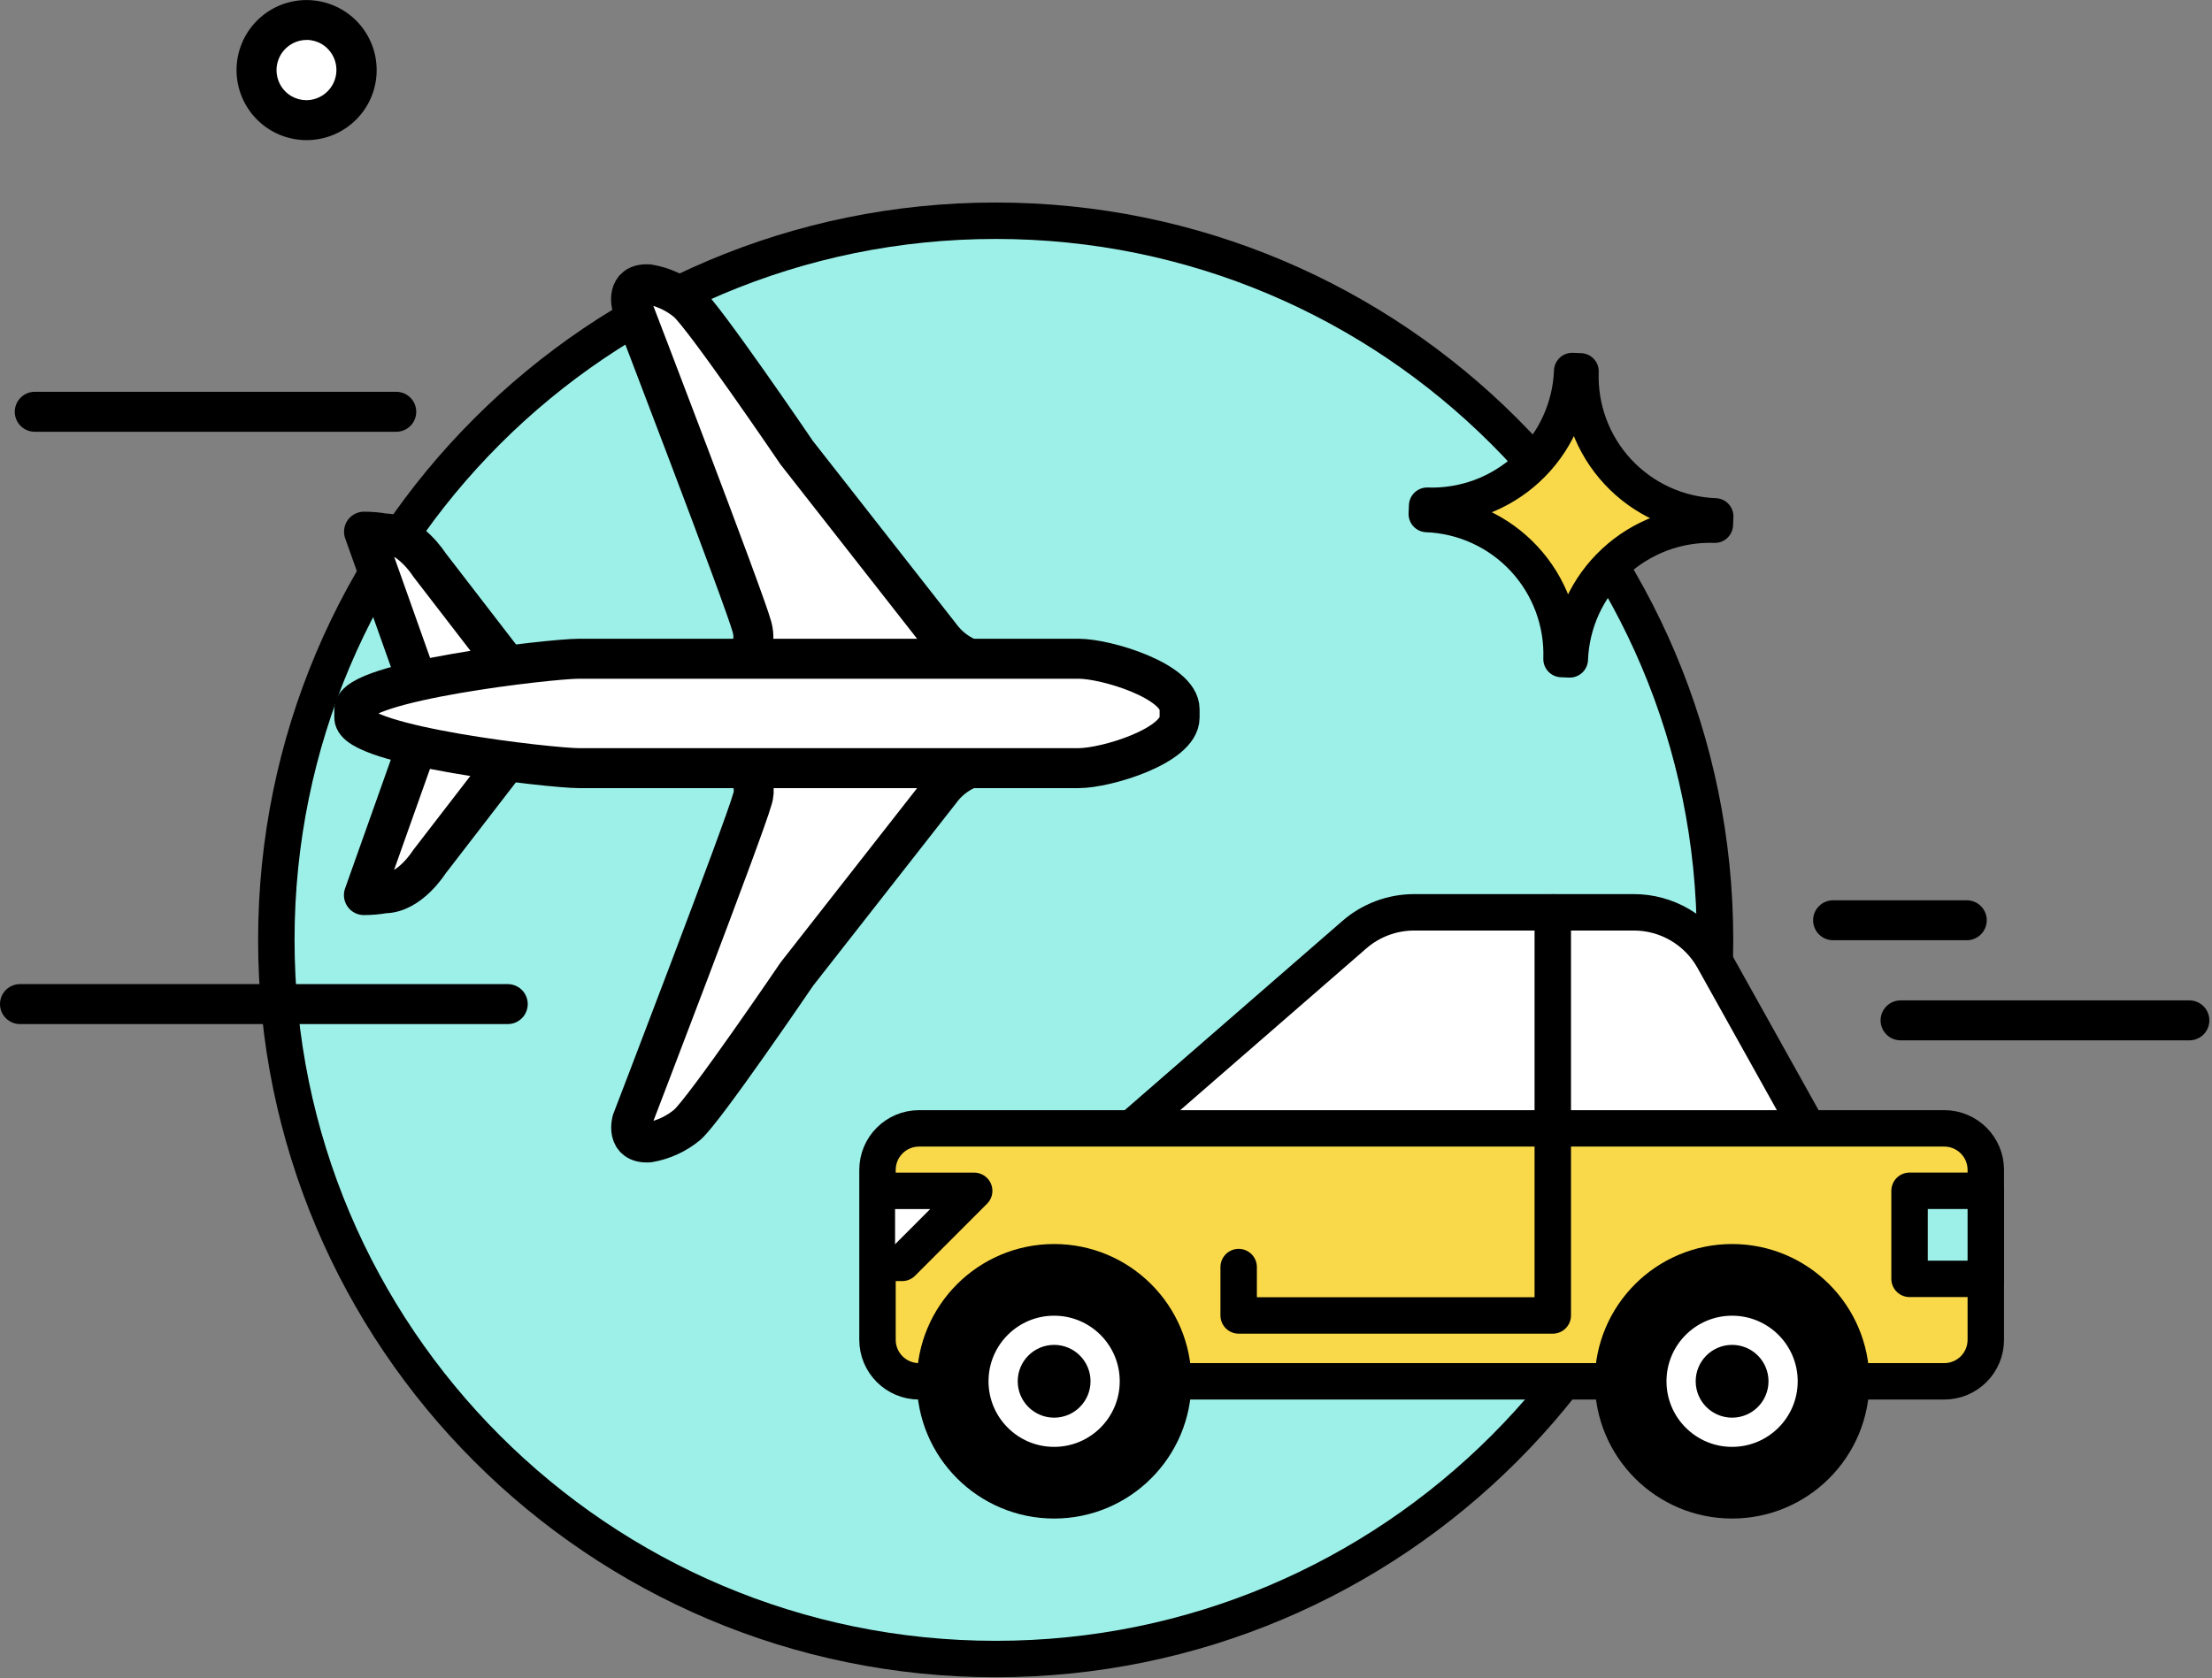 <svg width="394" height="299" viewBox="0 0 394 299" fill="none" xmlns="http://www.w3.org/2000/svg">
<rect x="0" y="0" width="394" height="299" fill="#808080" stroke="none"/>
<g clip-path="url(#clip0_250_323)">
<path d="M177.35 295.588C248.114 295.588 305.48 238.222 305.48 167.458C305.48 96.694 248.114 39.328 177.35 39.328C106.586 39.328 49.22 96.694 49.22 167.458C49.22 238.222 106.586 295.588 177.35 295.588Z" fill="#9CF0E8" stroke="black" stroke-width="6.49" stroke-linecap="round" stroke-linejoin="round"/>
<path d="M54.59 21.427C52.621 21.426 50.707 20.774 49.146 19.574C47.585 18.373 46.464 16.692 45.957 14.789C45.45 12.886 45.585 10.869 46.342 9.051C47.099 7.233 48.435 5.715 50.142 4.734C51.85 3.754 53.834 3.364 55.786 3.627C57.737 3.889 59.548 4.788 60.936 6.185C62.324 7.581 63.212 9.397 63.463 11.351C63.713 13.304 63.311 15.285 62.32 16.987C61.534 18.34 60.406 19.462 59.05 20.242C57.693 21.021 56.155 21.43 54.59 21.427Z" fill="white"/>
<path d="M54.6 7.108C55.55 7.109 56.483 7.364 57.3 7.848C58.308 8.449 59.092 9.363 59.532 10.452C59.971 11.54 60.043 12.742 59.736 13.875C59.429 15.008 58.76 16.009 57.831 16.727C56.902 17.444 55.764 17.837 54.59 17.848C53.639 17.845 52.704 17.593 51.88 17.118C50.871 16.516 50.087 15.6 49.648 14.511C49.208 13.422 49.137 12.219 49.445 11.085C49.754 9.952 50.424 8.951 51.355 8.234C52.286 7.518 53.425 7.126 54.6 7.118M54.6 0.008C51.575 0.011 48.654 1.112 46.381 3.107C44.107 5.102 42.635 7.855 42.239 10.854C41.843 13.852 42.55 16.893 44.228 19.41C45.905 21.927 48.44 23.749 51.361 24.537C54.281 25.325 57.388 25.026 60.104 23.694C62.821 22.363 64.961 20.09 66.127 17.299C67.293 14.508 67.406 11.389 66.445 8.521C65.483 5.653 63.513 3.232 60.9 1.708C58.987 0.594 56.813 0.008 54.6 0.008Z" fill="black"/>
<path d="M281.52 66.162L280.04 66.102C279.78 72.705 276.915 78.937 272.073 83.434C267.231 87.931 260.805 90.329 254.2 90.102L254.14 91.582C260.744 91.842 266.975 94.707 271.473 99.549C275.97 104.391 278.367 110.817 278.14 117.421L279.61 117.481C279.871 110.878 282.735 104.646 287.577 100.149C292.419 95.651 298.845 93.254 305.45 93.481L305.51 92.001C302.238 91.88 299.022 91.116 296.046 89.751C293.069 88.387 290.391 86.45 288.163 84.051C285.935 81.651 284.202 78.837 283.062 75.767C281.922 72.698 281.398 69.434 281.52 66.162Z" fill="#F9D94A" stroke="black" stroke-width="6.49" stroke-linecap="round" stroke-linejoin="round"/>
<path d="M172.5 117.271C170.508 116.429 168.78 115.065 167.5 113.321L141.91 80.661C141.91 80.661 125.48 56.471 122.39 53.801C120.432 52.162 118.07 51.077 115.55 50.661C111.4 50.391 112.55 54.481 112.55 54.481C112.55 54.481 132.61 106.691 133.95 111.721C134.83 115.051 133.14 116.781 131.95 117.571" fill="white"/>
<path d="M172.5 117.271C170.508 116.429 168.78 115.065 167.5 113.321L141.91 80.661C141.91 80.661 125.48 56.471 122.39 53.801C120.432 52.162 118.07 51.077 115.55 50.661C111.4 50.391 112.55 54.481 112.55 54.481C112.55 54.481 132.61 106.691 133.95 111.721C134.83 115.051 133.14 116.781 131.95 117.571" stroke="black" stroke-width="7.12" stroke-linecap="round" stroke-linejoin="round"/>
<path d="M132.89 137.392C133.522 138.058 133.957 138.886 134.15 139.784C134.342 140.682 134.283 141.615 133.98 142.481C132.64 147.481 112.58 199.702 112.58 199.702C112.58 199.702 111.4 203.812 115.58 203.542C118.094 203.115 120.45 202.032 122.41 200.402C125.51 197.722 141.95 173.532 141.95 173.532L167.5 140.902C168.708 139.251 170.324 137.941 172.19 137.102" fill="white"/>
<path d="M132.89 137.392C133.522 138.058 133.957 138.886 134.15 139.784C134.342 140.682 134.283 141.615 133.98 142.481C132.64 147.481 112.58 199.702 112.58 199.702C112.58 199.702 111.4 203.812 115.58 203.542C118.094 203.115 120.45 202.032 122.41 200.402C125.51 197.722 141.95 173.532 141.95 173.532L167.5 140.902C168.708 139.251 170.324 137.941 172.19 137.102" stroke="black" stroke-width="7.12" stroke-linecap="round" stroke-linejoin="round"/>
<path d="M90.22 118.457L76.46 100.597C76.46 100.597 72.97 95.047 68.46 95.047C67.265 94.832 66.054 94.725 64.84 94.727L74.28 121.297" fill="white"/>
<path d="M90.22 118.457L76.46 100.597C76.46 100.597 72.97 95.047 68.46 95.047C67.265 94.832 66.054 94.725 64.84 94.727L74.28 121.297" stroke="black" stroke-width="7.12" stroke-linecap="round" stroke-linejoin="round"/>
<path d="M74.16 133.188L64.82 159.478C66.034 159.479 67.245 159.372 68.44 159.158C72.97 159.158 76.44 153.598 76.44 153.598L89.86 136.188" fill="white"/>
<path d="M74.16 133.188L64.82 159.478C66.034 159.479 67.245 159.372 68.44 159.158C72.97 159.158 76.44 153.598 76.44 153.598L89.86 136.188" stroke="black" stroke-width="7.12" stroke-linecap="round" stroke-linejoin="round"/>
<path d="M103.11 136.857C98.11 136.857 63.11 132.857 63.11 127.857V126.367C63.11 121.367 98.11 117.367 103.11 117.367H192.11C197.11 117.367 210.11 121.367 210.11 126.367V127.857C210.11 132.857 197.11 136.857 192.11 136.857H103.11Z" fill="white" stroke="black" stroke-width="7.12" stroke-linecap="round" stroke-linejoin="round"/>
<path d="M3.56 178.898H90.44" stroke="black" stroke-width="7.12" stroke-linecap="round" stroke-linejoin="round"/>
<path d="M6.19 73.367H70.58" stroke="black" stroke-width="7.12" stroke-linecap="round" stroke-linejoin="round"/>
<path d="M326.51 163.961H350.32" stroke="black" stroke-width="7.12" stroke-linecap="round" stroke-linejoin="round"/>
<path d="M338.53 181.797H389.97" stroke="black" stroke-width="7.12" stroke-linecap="round" stroke-linejoin="round"/>
<path d="M322.01 201.027L305.2 170.887C303.795 168.358 301.739 166.252 299.246 164.786C296.752 163.319 293.912 162.546 291.02 162.547H251.88C247.96 162.55 244.174 163.971 241.22 166.547L201.55 201.037" fill="white"/>
<path d="M322.01 201.027L305.2 170.887C303.795 168.358 301.739 166.252 299.246 164.786C296.752 163.319 293.912 162.546 291.02 162.547H251.88C247.96 162.55 244.174 163.971 241.22 166.547L201.55 201.037" stroke="black" stroke-width="6.49" stroke-linecap="round" stroke-linejoin="round"/>
<path d="M163.7 246.109L346.31 246.109C350.397 246.109 353.71 242.796 353.71 238.709V208.439C353.71 204.353 350.397 201.04 346.31 201.04L163.7 201.04C159.613 201.04 156.3 204.353 156.3 208.439V238.709C156.3 242.796 159.613 246.109 163.7 246.109Z" fill="#F9D94A" stroke="black" stroke-width="6.49" stroke-linecap="round" stroke-linejoin="round"/>
<path d="M187.76 267.311C199.474 267.311 208.97 257.815 208.97 246.101C208.97 234.387 199.474 224.891 187.76 224.891C176.046 224.891 166.55 234.387 166.55 246.101C166.55 257.815 176.046 267.311 187.76 267.311Z" fill="#F9D94A" stroke="black" stroke-width="6.49" stroke-linecap="round" stroke-linejoin="round"/>
<path d="M187.76 261.032C196.006 261.032 202.69 254.347 202.69 246.102C202.69 237.856 196.006 231.172 187.76 231.172C179.514 231.172 172.83 237.856 172.83 246.102C172.83 254.347 179.514 261.032 187.76 261.032Z" fill="white" stroke="black" stroke-width="6.49" stroke-linecap="round" stroke-linejoin="round"/>
<path d="M187.76 249.339C189.549 249.339 191 247.889 191 246.099C191 244.31 189.549 242.859 187.76 242.859C185.971 242.859 184.52 244.31 184.52 246.099C184.52 247.889 185.971 249.339 187.76 249.339Z" fill="#F9D94A" stroke="black" stroke-width="6.49" stroke-linecap="round" stroke-linejoin="round"/>
<path d="M308.52 267.311C320.234 267.311 329.73 257.815 329.73 246.101C329.73 234.387 320.234 224.891 308.52 224.891C296.806 224.891 287.31 234.387 287.31 246.101C287.31 257.815 296.806 267.311 308.52 267.311Z" fill="#F9D94A" stroke="black" stroke-width="6.49" stroke-linecap="round" stroke-linejoin="round"/>
<path d="M308.52 261.032C316.765 261.032 323.45 254.347 323.45 246.102C323.45 237.856 316.765 231.172 308.52 231.172C300.274 231.172 293.59 237.856 293.59 246.102C293.59 254.347 300.274 261.032 308.52 261.032Z" fill="white" stroke="black" stroke-width="6.49" stroke-linecap="round" stroke-linejoin="round"/>
<path d="M308.52 249.339C310.309 249.339 311.76 247.889 311.76 246.099C311.76 244.31 310.309 242.859 308.52 242.859C306.73 242.859 305.28 244.31 305.28 246.099C305.28 247.889 306.73 249.339 308.52 249.339Z" fill="#F9D94A" stroke="black" stroke-width="6.49" stroke-linecap="round" stroke-linejoin="round"/>
<path d="M340.13 227.852H353.71V212.161H340.13V227.852Z" fill="#9CF0E8" stroke="black" stroke-width="6.49" stroke-linecap="round" stroke-linejoin="round"/>
<path d="M220.63 225.753V234.372H276.58V201.042V162.562" stroke="black" stroke-width="6.49" stroke-linecap="round" stroke-linejoin="round"/>
<path d="M159.43 212.172H173.52L160.7 225.002H159.43" fill="white"/>
<path d="M159.43 212.172H173.52L160.7 225.002H159.43" stroke="black" stroke-width="6.49" stroke-linecap="round" stroke-linejoin="round"/>
</g>
<defs>
<clipPath id="clip0_250_323">
<rect width="393.52" height="298.83" fill="white"/>
</clipPath>
</defs>
</svg>
